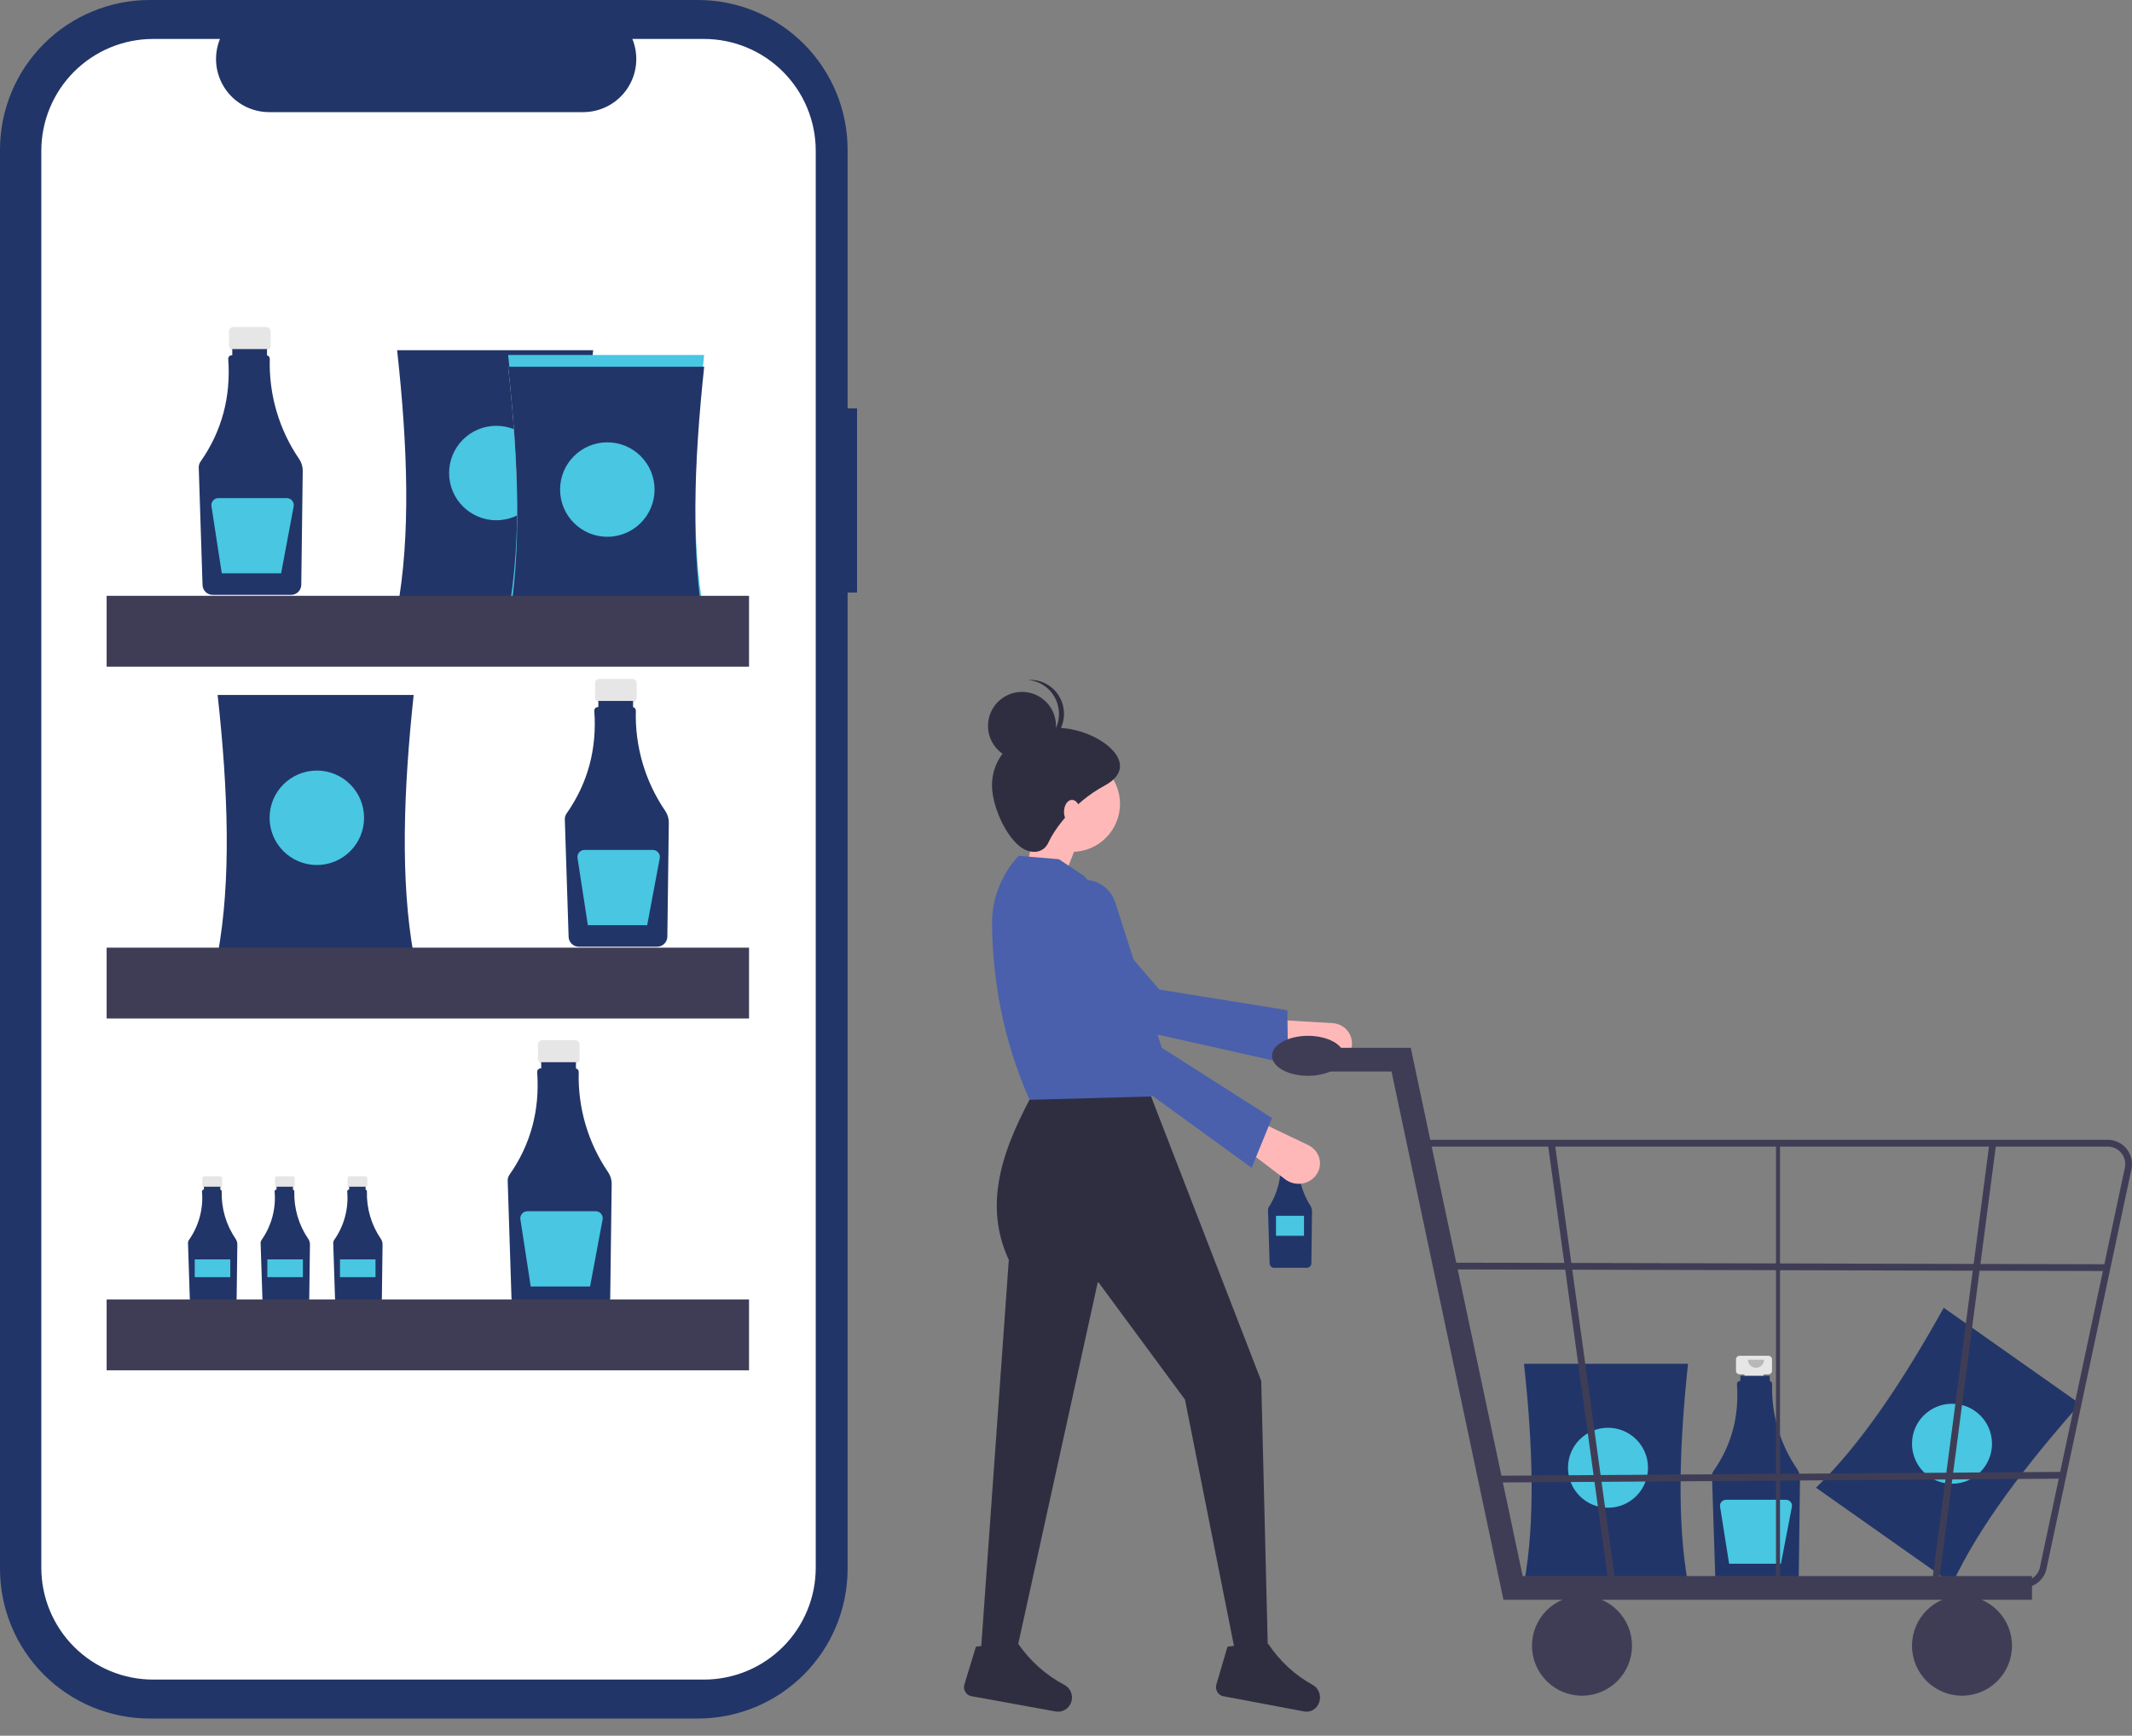 <svg width="533" height="434" viewBox="0 0 533 434" fill="none" xmlns="http://www.w3.org/2000/svg">
<rect x="0" y="0" width="533" height="434" fill="#808080" stroke="none"/>
<g clip-path="url(#clip0_208_141)">
<path d="M214.263 102.115H211.902V37.435C211.902 32.519 210.934 27.651 209.053 23.109C207.172 18.567 204.414 14.441 200.938 10.964C197.462 7.488 193.335 4.731 188.793 2.85C184.251 0.968 179.384 -1.53799e-05 174.468 1.83227e-10H37.435C32.519 -1.53799e-05 27.651 0.968 23.109 2.85C18.567 4.731 14.441 7.488 10.964 10.964C7.488 14.441 4.731 18.567 2.85 23.109C0.968 27.651 -7.69002e-06 32.519 0 37.435V392.273C-4.614e-06 397.189 0.968 402.056 2.85 406.598C4.731 411.14 7.488 415.267 10.964 418.743C14.441 422.219 18.567 424.977 23.109 426.858C27.651 428.739 32.519 429.707 37.435 429.707H174.468C179.384 429.707 184.251 428.739 188.793 426.858C193.335 424.977 197.462 422.219 200.938 418.743C204.414 415.267 207.172 411.14 209.053 406.598C210.934 402.056 211.902 397.189 211.902 392.273V148.155H214.263V102.115Z" fill="#223568"/>
<path d="M175.978 9.739H158.091C158.913 11.756 159.227 13.944 159.005 16.111C158.783 18.277 158.031 20.356 156.816 22.164C155.601 23.972 153.961 25.453 152.038 26.477C150.116 27.501 147.972 28.037 145.794 28.037H67.289C65.111 28.037 62.967 27.501 61.045 26.477C59.123 25.453 57.482 23.972 56.267 22.164C55.052 20.356 54.3 18.277 54.078 16.111C53.856 13.944 54.17 11.756 54.992 9.739H38.286C34.614 9.739 30.979 10.462 27.587 11.867C24.195 13.272 21.114 15.331 18.518 17.927C15.922 20.523 13.863 23.605 12.458 26.997C11.053 30.389 10.33 34.024 10.33 37.695V392.012C10.33 395.684 11.053 399.319 12.458 402.711C13.863 406.102 15.922 409.184 18.518 411.78C21.114 414.376 24.195 416.435 27.587 417.84C30.979 419.245 34.614 419.968 38.286 419.968H175.978C179.649 419.968 183.285 419.245 186.676 417.84C190.068 416.435 193.15 414.376 195.746 411.78C198.342 409.184 200.401 406.102 201.806 402.711C203.211 399.319 203.934 395.684 203.934 392.012V37.695C203.934 34.024 203.211 30.389 201.806 26.997C200.401 23.605 198.342 20.523 195.746 17.927C193.15 15.331 190.068 13.272 186.676 11.867C183.285 10.462 179.649 9.739 175.978 9.739V9.739Z" fill="white"/>
<path d="M66.565 81.768H58.344C58.055 81.768 57.778 81.883 57.573 82.087C57.369 82.292 57.254 82.569 57.254 82.858V86.467C57.254 86.756 57.369 87.033 57.573 87.237C57.778 87.442 58.055 87.556 58.344 87.556H59.706V92.963H65.203V87.556H66.565C66.854 87.556 67.131 87.442 67.336 87.237C67.54 87.033 67.655 86.756 67.655 86.467V82.858C67.655 82.569 67.54 82.292 67.336 82.087C67.131 81.883 66.854 81.768 66.565 81.768V81.768Z" fill="#E6E6E6"/>
<path d="M74.799 114.793C69.764 107.426 67.19 98.654 67.446 89.734C67.451 89.528 67.384 89.327 67.257 89.165C67.13 89.003 66.951 88.889 66.75 88.844V87.285H58.068V88.823H57.948C57.712 88.823 57.485 88.917 57.318 89.085C57.151 89.252 57.058 89.478 57.058 89.715C57.058 89.736 57.059 89.758 57.061 89.78C57.745 99.315 55.435 107.866 50.131 115.433C49.826 115.868 49.67 116.39 49.687 116.921L50.636 146.289C50.659 146.944 50.934 147.565 51.404 148.022C51.873 148.479 52.501 148.737 53.157 148.742H72.796C73.459 148.737 74.093 148.473 74.564 148.006C75.035 147.54 75.306 146.908 75.318 146.245L75.684 117.731C75.694 116.685 75.386 115.66 74.799 114.793Z" fill="#223568"/>
<path d="M71.691 124.548H54.596C54.343 124.548 54.093 124.603 53.863 124.709C53.633 124.814 53.429 124.969 53.264 125.161C53.1 125.353 52.978 125.578 52.909 125.821C52.839 126.065 52.823 126.32 52.862 126.57L55.445 143.361H70.278L73.415 126.627C73.463 126.373 73.454 126.113 73.389 125.863C73.325 125.613 73.206 125.381 73.041 125.183C72.876 124.984 72.67 124.824 72.436 124.715C72.203 124.605 71.948 124.548 71.691 124.548V124.548Z" fill="#48C6E2"/>
<path d="M158.083 169.743H149.861C149.572 169.743 149.295 169.858 149.091 170.062C148.886 170.267 148.771 170.544 148.771 170.833V174.442C148.771 174.731 148.886 175.008 149.091 175.212C149.295 175.417 149.572 175.532 149.861 175.532H151.224V180.938H156.72V175.532H158.083C158.372 175.532 158.649 175.417 158.853 175.212C159.058 175.008 159.173 174.731 159.173 174.442V170.833C159.173 170.544 159.058 170.267 158.853 170.062C158.649 169.858 158.372 169.743 158.083 169.743Z" fill="#E6E6E6"/>
<path d="M166.317 202.769C161.282 195.401 158.708 186.629 158.964 177.709C158.969 177.503 158.902 177.302 158.775 177.14C158.648 176.978 158.469 176.865 158.268 176.82V175.26H149.586V176.798H149.466C149.349 176.798 149.233 176.821 149.125 176.866C149.017 176.911 148.919 176.977 148.836 177.06C148.754 177.143 148.688 177.241 148.644 177.349C148.599 177.457 148.576 177.573 148.576 177.69C148.576 177.712 148.577 177.733 148.579 177.755C149.263 187.29 146.953 195.841 141.649 203.408C141.344 203.843 141.188 204.365 141.205 204.896L142.154 234.264C142.177 234.919 142.452 235.54 142.922 235.997C143.391 236.454 144.019 236.712 144.675 236.718H164.314C164.977 236.712 165.611 236.448 166.082 235.982C166.553 235.515 166.824 234.883 166.836 234.221L167.202 205.707C167.212 204.66 166.904 203.635 166.317 202.769V202.769Z" fill="#223568"/>
<path d="M163.209 212.524H146.114C145.861 212.524 145.611 212.578 145.381 212.684C145.151 212.79 144.947 212.944 144.782 213.136C144.618 213.328 144.496 213.553 144.427 213.797C144.357 214.04 144.341 214.295 144.38 214.546L146.963 231.336H161.796L164.934 214.602C164.981 214.349 164.972 214.088 164.907 213.838C164.843 213.589 164.724 213.356 164.559 213.158C164.394 212.959 164.188 212.8 163.955 212.69C163.721 212.581 163.466 212.524 163.209 212.524H163.209Z" fill="#48C6E2"/>
<path d="M55.007 294.114H51.107C50.97 294.114 50.839 294.169 50.742 294.266C50.645 294.363 50.59 294.494 50.59 294.631V296.343C50.59 296.48 50.645 296.612 50.742 296.709C50.839 296.806 50.97 296.86 51.107 296.86H51.754V299.425H54.361V296.86H55.007C55.144 296.86 55.276 296.806 55.373 296.709C55.47 296.612 55.524 296.48 55.524 296.343V294.631C55.524 294.494 55.47 294.363 55.373 294.266C55.276 294.169 55.144 294.114 55.007 294.114Z" fill="#E6E6E6"/>
<path d="M58.913 309.78C56.525 306.285 55.304 302.124 55.425 297.893C55.427 297.795 55.396 297.7 55.335 297.623C55.275 297.546 55.19 297.492 55.095 297.471V296.731H50.976V297.461H50.92C50.864 297.461 50.809 297.472 50.758 297.493C50.707 297.514 50.66 297.546 50.621 297.585C50.582 297.624 50.551 297.671 50.53 297.722C50.508 297.773 50.498 297.828 50.498 297.884C50.498 297.894 50.498 297.904 50.499 297.915C50.879 302.232 49.714 306.544 47.212 310.083C47.067 310.289 46.993 310.537 47.001 310.789L47.451 324.719C47.462 325.03 47.593 325.325 47.815 325.542C48.038 325.758 48.336 325.881 48.647 325.883H57.963C58.277 325.881 58.578 325.756 58.802 325.534C59.025 325.313 59.153 325.013 59.159 324.699L59.333 311.174C59.338 310.677 59.191 310.191 58.913 309.78V309.78Z" fill="#223568"/>
<path d="M57.572 314.9H48.684V319.345H57.572V314.9Z" fill="#48C6E2"/>
<path d="M73.16 294.114H69.261C69.124 294.114 68.992 294.169 68.895 294.266C68.798 294.363 68.744 294.494 68.744 294.631V296.343C68.744 296.48 68.798 296.612 68.895 296.709C68.992 296.806 69.124 296.86 69.261 296.86H69.907V299.425H72.514V296.86H73.16C73.297 296.86 73.429 296.806 73.526 296.709C73.623 296.612 73.677 296.48 73.677 296.343V294.631C73.677 294.494 73.623 294.363 73.526 294.266C73.429 294.169 73.297 294.114 73.16 294.114Z" fill="#E6E6E6"/>
<path d="M77.066 309.78C74.678 306.285 73.457 302.124 73.578 297.893C73.581 297.795 73.549 297.7 73.489 297.623C73.429 297.546 73.344 297.492 73.248 297.471V296.731H69.13V297.461H69.073C69.017 297.461 68.963 297.472 68.911 297.493C68.86 297.514 68.814 297.546 68.774 297.585C68.735 297.624 68.704 297.671 68.683 297.722C68.662 297.773 68.651 297.828 68.651 297.884C68.651 297.894 68.651 297.904 68.652 297.915C69.032 302.232 67.868 306.544 65.365 310.083C65.22 310.289 65.146 310.537 65.154 310.789L65.605 324.719C65.615 325.03 65.746 325.325 65.969 325.542C66.192 325.758 66.489 325.881 66.8 325.883H76.116C76.43 325.881 76.731 325.756 76.955 325.534C77.178 325.313 77.307 325.013 77.312 324.699L77.486 311.174C77.491 310.677 77.345 310.191 77.066 309.78Z" fill="#223568"/>
<path d="M75.725 314.9H66.837V319.345H75.725V314.9Z" fill="#48C6E2"/>
<path d="M91.313 294.114H87.413C87.276 294.114 87.145 294.169 87.048 294.266C86.951 294.363 86.897 294.494 86.897 294.631V296.343C86.897 296.48 86.951 296.612 87.048 296.709C87.145 296.806 87.276 296.86 87.413 296.86H88.06V299.425H90.667V296.86H91.313C91.45 296.86 91.582 296.806 91.679 296.709C91.776 296.612 91.83 296.48 91.83 296.343V294.631C91.83 294.494 91.776 294.363 91.679 294.266C91.582 294.169 91.45 294.114 91.313 294.114Z" fill="#E6E6E6"/>
<path d="M95.219 309.78C92.831 306.285 91.61 302.124 91.731 297.893C91.733 297.795 91.702 297.7 91.642 297.623C91.581 297.546 91.496 297.492 91.401 297.471V296.731H87.283V297.461H87.226C87.17 297.461 87.115 297.472 87.064 297.493C87.013 297.514 86.966 297.546 86.927 297.585C86.888 297.624 86.857 297.671 86.836 297.722C86.815 297.773 86.804 297.828 86.804 297.884C86.804 297.894 86.804 297.904 86.805 297.915C87.185 302.232 86.02 306.544 83.518 310.083C83.373 310.289 83.299 310.537 83.307 310.789L83.757 324.719C83.768 325.03 83.899 325.325 84.122 325.542C84.344 325.758 84.642 325.881 84.953 325.883H94.269C94.583 325.881 94.884 325.756 95.108 325.534C95.331 325.313 95.459 325.013 95.465 324.699L95.639 311.174C95.644 310.677 95.498 310.191 95.219 309.78Z" fill="#223568"/>
<path d="M93.878 314.9H84.99V319.345H93.878V314.9Z" fill="#48C6E2"/>
<path d="M143.8 260.08H135.579C135.436 260.08 135.294 260.108 135.162 260.163C135.03 260.218 134.91 260.298 134.809 260.399C134.707 260.501 134.627 260.621 134.572 260.753C134.517 260.885 134.489 261.027 134.489 261.17V264.779C134.489 265.068 134.604 265.345 134.809 265.549C135.013 265.754 135.29 265.869 135.579 265.869H136.942V271.275H142.438V265.869H143.8C144.09 265.869 144.367 265.754 144.571 265.549C144.776 265.345 144.89 265.068 144.89 264.779V261.17C144.89 261.027 144.862 260.885 144.807 260.753C144.753 260.621 144.672 260.501 144.571 260.399C144.47 260.298 144.35 260.218 144.218 260.163C144.085 260.108 143.944 260.08 143.8 260.08V260.08Z" fill="#E6E6E6"/>
<path d="M152.035 293.106C147 285.738 144.426 276.966 144.682 268.046C144.686 267.84 144.62 267.639 144.493 267.477C144.366 267.315 144.187 267.202 143.986 267.157V265.597H135.303V267.135H135.184C135.067 267.135 134.951 267.158 134.843 267.203C134.735 267.248 134.637 267.314 134.554 267.397C134.471 267.48 134.406 267.578 134.361 267.686C134.317 267.794 134.294 267.91 134.294 268.027C134.294 268.049 134.295 268.07 134.296 268.092C134.98 277.627 132.671 286.178 127.367 293.745C127.062 294.18 126.906 294.702 126.923 295.233L127.872 324.601C127.895 325.256 128.17 325.877 128.639 326.334C129.109 326.791 129.737 327.049 130.393 327.055H150.031C150.694 327.049 151.329 326.785 151.8 326.319C152.271 325.852 152.542 325.22 152.554 324.558L152.919 296.044C152.93 294.997 152.622 293.972 152.035 293.106Z" fill="#223568"/>
<path d="M148.926 302.861H131.832C131.579 302.861 131.329 302.915 131.099 303.021C130.869 303.127 130.665 303.281 130.5 303.473C130.335 303.665 130.214 303.89 130.145 304.134C130.075 304.377 130.059 304.632 130.098 304.882L132.681 321.673H147.514L150.651 304.939C150.699 304.686 150.69 304.425 150.625 304.175C150.56 303.926 150.442 303.693 150.277 303.495C150.112 303.296 149.906 303.137 149.672 303.027C149.439 302.917 149.184 302.861 148.926 302.861V302.861Z" fill="#48C6E2"/>
<path d="M148.289 152.523H99.283C102.709 133.999 101.921 111.631 99.283 87.575H148.289C145.721 111.631 144.954 133.999 148.289 152.523Z" fill="#223568"/>
<path d="M124.081 130.086C130.603 130.086 135.889 124.8 135.889 118.278C135.889 111.756 130.603 106.469 124.081 106.469C117.559 106.469 112.272 111.756 112.272 118.278C112.272 124.8 117.559 130.086 124.081 130.086Z" fill="#48C6E2"/>
<path d="M103.415 238.727H54.409C57.835 220.203 57.047 197.834 54.409 173.779H103.415C100.848 197.835 100.08 220.203 103.415 238.727Z" fill="#223568"/>
<path d="M79.208 216.29C85.73 216.29 91.016 211.003 91.016 204.482C91.016 197.96 85.73 192.673 79.208 192.673C72.686 192.673 67.399 197.96 67.399 204.482C67.399 211.003 72.686 216.29 79.208 216.29Z" fill="#48C6E2"/>
<path d="M176.04 156.656H127.033C130.459 138.132 129.671 115.764 127.033 91.708H176.04C173.472 115.764 172.704 138.132 176.04 156.656Z" fill="#E6E6E6"/>
<path d="M151.831 134.22C158.353 134.22 163.64 128.933 163.64 122.411C163.64 115.889 158.353 110.602 151.831 110.602C145.309 110.602 140.022 115.889 140.022 122.411C140.022 128.933 145.309 134.22 151.831 134.22Z" fill="white"/>
<path d="M176.04 153.704H127.033C130.459 135.18 129.671 112.812 127.033 88.756H176.04C173.472 112.812 172.704 135.18 176.04 153.704Z" fill="#48C6E2"/>
<path d="M151.831 131.267C158.353 131.267 163.64 125.98 163.64 119.459C163.64 112.937 158.353 107.65 151.831 107.65C145.309 107.65 140.022 112.937 140.022 119.459C140.022 125.98 145.309 131.267 151.831 131.267Z" fill="white"/>
<path d="M176.04 156.656H127.033C130.459 138.132 129.671 115.764 127.033 91.708H176.04C173.472 115.764 172.704 138.132 176.04 156.656Z" fill="#223568"/>
<path d="M151.831 134.22C158.353 134.22 163.64 128.933 163.64 122.411C163.64 115.889 158.353 110.602 151.831 110.602C145.309 110.602 140.022 115.889 140.022 122.411C140.022 128.933 145.309 134.22 151.831 134.22Z" fill="#48C6E2"/>
<path d="M187.258 148.98H26.659V166.694H187.258V148.98Z" fill="#3F3D56"/>
<path d="M187.258 236.956H26.659V254.669H187.258V236.956Z" fill="#3F3D56"/>
<path d="M187.258 324.931H26.659V342.644H187.258V324.931Z" fill="#3F3D56"/>
<path d="M488.067 396L454 371.99C465.49 360.837 475.94 344.956 485.933 327L520 351.01C506.387 366.416 494.856 381.534 488.067 396Z" fill="#223568"/>
<path d="M488 371C493.523 371 498 366.523 498 361C498 355.477 493.523 351 488 351C482.477 351 478 355.477 478 361C478 366.523 482.477 371 488 371Z" fill="#48C6E2"/>
<path d="M324.476 287H320.524C320.385 287 320.252 287.051 320.153 287.143C320.055 287.234 320 287.358 320 287.487V289.098C320 289.162 320.014 289.226 320.04 289.285C320.066 289.344 320.105 289.397 320.153 289.443C320.202 289.488 320.26 289.524 320.323 289.548C320.387 289.573 320.455 289.585 320.524 289.585H321.179V292H323.821V289.585H324.476C324.615 289.585 324.748 289.534 324.847 289.443C324.945 289.351 325 289.228 325 289.098V287.487C325 287.358 324.945 287.234 324.847 287.143C324.748 287.051 324.615 287 324.476 287V287Z" fill="#E6E6E6"/>
<path d="M327.626 301.533C325.495 298.176 324.406 294.18 324.515 290.116C324.516 290.022 324.488 289.93 324.435 289.856C324.381 289.783 324.305 289.731 324.22 289.71V289H320.546V289.701H320.496C320.446 289.701 320.397 289.711 320.352 289.732C320.306 289.752 320.264 289.782 320.229 289.82C320.194 289.858 320.167 289.902 320.148 289.952C320.129 290.001 320.119 290.054 320.119 290.107C320.119 290.117 320.12 290.127 320.12 290.136C320.459 294.283 319.421 298.425 317.189 301.824C317.059 302.022 316.993 302.26 317.001 302.502L317.402 315.882C317.412 316.181 317.528 316.463 317.727 316.672C317.926 316.88 318.191 316.998 318.469 317H326.778C327.058 316.998 327.327 316.877 327.526 316.665C327.726 316.452 327.84 316.164 327.845 315.862L328 302.871C328.004 302.395 327.874 301.928 327.626 301.533V301.533Z" fill="#223568"/>
<path opacity="0.2" d="M323 287C323 287.53 322.895 288.039 322.707 288.414C322.52 288.789 322.265 289 322 289C321.735 289 321.48 288.789 321.293 288.414C321.105 288.039 321 287.53 321 287" fill="black"/>
<path d="M326 304H319V309H326V304Z" fill="#48C6E2"/>
<path d="M442.057 339H434.943C434.693 339 434.453 339.092 434.276 339.257C434.099 339.421 434 339.644 434 339.876V342.777C434 343.01 434.099 343.232 434.276 343.397C434.453 343.561 434.693 343.653 434.943 343.653H436.122V348H440.878V343.653H442.057C442.307 343.653 442.547 343.561 442.724 343.397C442.901 343.232 443 343.01 443 342.777V339.876C443 339.644 442.901 339.421 442.724 339.257C442.547 339.092 442.307 339 442.057 339V339Z" fill="#E6E6E6"/>
<path d="M449.251 367.275C444.991 361.041 442.813 353.619 443.029 346.072C443.033 345.898 442.976 345.728 442.869 345.59C442.762 345.453 442.61 345.357 442.44 345.319V344H435.093V345.301H434.992C434.893 345.301 434.795 345.321 434.703 345.359C434.612 345.397 434.529 345.452 434.459 345.522C434.389 345.593 434.334 345.676 434.296 345.767C434.258 345.859 434.239 345.957 434.239 346.056C434.239 346.074 434.239 346.092 434.241 346.111C434.82 354.179 432.865 361.414 428.377 367.816C428.119 368.184 427.987 368.626 428.001 369.075L428.804 393.924C428.824 394.478 429.056 395.003 429.454 395.39C429.851 395.777 430.383 395.996 430.937 396H447.556C448.117 395.995 448.654 395.772 449.053 395.377C449.451 394.983 449.68 394.448 449.69 393.887L450 369.761C450.009 368.876 449.748 368.008 449.251 367.275V367.275Z" fill="#223568"/>
<path opacity="0.2" d="M441 340C441 340.53 440.789 341.039 440.414 341.414C440.039 341.789 439.53 342 439 342C438.47 342 437.961 341.789 437.586 341.414C437.211 341.039 437 340.53 437 340" fill="black"/>
<path d="M446.467 375H431.533C431.312 375 431.094 375.047 430.893 375.136C430.692 375.226 430.514 375.357 430.37 375.521C430.226 375.684 430.12 375.876 430.059 376.083C429.998 376.29 429.984 376.507 430.018 376.72L432.275 391H445.233L447.974 376.768C448.015 376.552 448.007 376.33 447.951 376.118C447.894 375.906 447.79 375.708 447.647 375.539C447.503 375.371 447.322 375.235 447.119 375.142C446.915 375.048 446.692 375 446.467 375V375Z" fill="#48C6E2"/>
<path d="M422 396H381C383.866 380.313 383.207 361.371 381 341H422C419.852 361.371 419.21 380.313 422 396Z" fill="#223568"/>
<path d="M402 377C407.523 377 412 372.523 412 367C412 361.477 407.523 357 402 357C396.477 357 392 361.477 392 367C392 372.523 396.477 377 402 377Z" fill="#48C6E2"/>
<path d="M255 225L264.166 224.12L270 209.16L259.583 203L255 225Z" fill="#FFB8B8"/>
<path d="M337.632 262.806C337.934 262.058 338.053 261.249 337.978 260.447C337.904 259.644 337.639 258.87 337.204 258.19C336.769 257.509 336.178 256.94 335.479 256.531C334.78 256.122 333.993 255.883 333.182 255.835L319.077 255L317 261.858L331.521 265.818C332.734 266.149 334.028 266.025 335.155 265.47C336.282 264.914 337.164 263.966 337.632 262.806V262.806Z" fill="#FFB8B8"/>
<path d="M322 266L321.841 252.598L289.824 247.428L265.159 218.801C263.875 217.311 262.102 216.343 260.167 216.075C258.233 215.808 256.267 216.259 254.636 217.345C253.648 218.002 252.815 218.871 252.196 219.891C251.577 220.91 251.186 222.054 251.052 223.243C250.918 224.432 251.043 225.636 251.42 226.77C251.796 227.905 252.414 228.941 253.23 229.807L273.578 255.15L322 266Z" fill="#4A60AC"/>
<path d="M245 416H253.471L274.481 320.446L296.247 349.964L308.953 413.87H317L315.306 345.278L286.929 272H258.976C251.338 285.906 245.345 300.241 252.2 315.03L245 416Z" fill="#2F2E41"/>
<path d="M304.098 421.173C304.007 421.485 303.979 421.813 304.016 422.137C304.053 422.461 304.155 422.773 304.315 423.052C304.474 423.33 304.688 423.57 304.941 423.754C305.195 423.938 305.482 424.063 305.785 424.12L326.06 427.942C326.861 428.098 327.688 427.937 328.385 427.489C329.082 427.042 329.601 426.339 329.844 425.513V425.513C330.08 424.724 330.047 423.872 329.751 423.106C329.454 422.34 328.913 421.71 328.223 421.326C323.765 418.895 319.928 415.351 317.041 411C314.813 413.204 312.322 412.997 309.677 411.372L306.872 411.745L304.098 421.173Z" fill="#2F2E41"/>
<path d="M241.102 421.173C241.007 421.485 240.978 421.813 241.017 422.137C241.055 422.461 241.161 422.773 241.327 423.052C241.492 423.33 241.714 423.57 241.977 423.754C242.241 423.938 242.539 424.063 242.853 424.12L263.908 427.942C264.74 428.098 265.599 427.937 266.323 427.489C267.047 427.042 267.586 426.339 267.838 425.513V425.513C268.083 424.724 268.049 423.872 267.741 423.106C267.433 422.34 266.871 421.71 266.154 421.326C261.525 418.895 257.54 415.351 254.543 411C252.229 413.204 249.642 412.997 246.896 411.372L243.983 411.745L241.102 421.173Z" fill="#2F2E41"/>
<path d="M268 213C274.627 213 280 207.627 280 201C280 194.373 274.627 189 268 189C261.373 189 256 194.373 256 201C256 207.627 261.373 213 268 213Z" fill="#FFB8B8"/>
<path d="M257.383 275L288 274.162L279.008 245.874C284.596 236.92 278.973 227.974 271.014 219.031L264.723 214.838L254.657 214C250.299 218.662 247.914 224.828 248.002 231.208C248.202 244.869 250.622 259.74 257.383 275Z" fill="#4A60AC"/>
<path d="M328.431 294.503C329.031 293.93 329.48 293.229 329.741 292.458C330.002 291.687 330.067 290.868 329.931 290.068C329.795 289.268 329.463 288.51 328.96 287.857C328.458 287.204 327.8 286.675 327.042 286.312L313.835 280L309 285.523L321.312 294.887C322.341 295.669 323.635 296.063 324.948 295.992C326.261 295.921 327.501 295.391 328.431 294.503V294.503Z" fill="#FFB8B8"/>
<path d="M312.911 292L318 279.56L290.438 261.983L278.833 225.682C278.229 223.793 276.969 222.19 275.286 221.169C273.603 220.148 271.612 219.778 269.68 220.129V220.129C268.511 220.341 267.401 220.811 266.431 221.505C265.461 222.198 264.653 223.099 264.065 224.143C263.476 225.187 263.122 226.349 263.026 227.547C262.931 228.745 263.097 229.95 263.512 231.076L272.413 262.617L312.911 292Z" fill="#4A60AC"/>
<path d="M248 196.419C248 201.128 251.022 208.421 254.833 211.547C257.398 213.65 260.787 213.561 262.094 210.682C263.434 207.729 268.055 200.786 276.187 196.419C287.028 190.597 272.342 180.637 262.094 182.156C254.392 183.297 248 188.541 248 196.419Z" fill="#2F2E41"/>
<path d="M255.5 190C260.194 190 264 186.194 264 181.5C264 176.806 260.194 173 255.5 173C250.806 173 247 176.806 247 181.5C247 186.194 250.806 190 255.5 190Z" fill="#2F2E41"/>
<path d="M264.744 178.5C264.743 176.357 263.945 174.294 262.509 172.723C261.073 171.153 259.105 170.192 257 170.032C257.208 170.016 257.416 170 257.628 170C259.848 170 261.978 170.896 263.548 172.49C265.118 174.084 266 176.246 266 178.5C266 180.754 265.118 182.916 263.548 184.51C261.978 186.104 259.848 187 257.628 187C257.416 187 257.208 186.984 257 186.968C259.105 186.808 261.073 185.847 262.509 184.277C263.945 182.706 264.743 180.643 264.744 178.5Z" fill="#2F2E41"/>
<path d="M268 206C269.105 206 270 204.657 270 203C270 201.343 269.105 200 268 200C266.895 200 266 201.343 266 203C266 204.657 266.895 206 268 206Z" fill="#FFB8B8"/>
<path d="M508 400H375.862L347.88 267.926H324V262H352.691L380.673 394.073H508V400Z" fill="#3F3D56"/>
<path d="M395.5 424C402.404 424 408 418.404 408 411.5C408 404.596 402.404 399 395.5 399C388.596 399 383 404.596 383 411.5C383 418.404 388.596 424 395.5 424Z" fill="#3F3D56"/>
<path d="M490.5 424C497.404 424 503 418.404 503 411.5C503 404.596 497.404 399 490.5 399C483.596 399 478 404.596 478 411.5C478 418.404 483.596 424 490.5 424Z" fill="#3F3D56"/>
<path d="M505.714 397H377.604L355 285H526.926C527.803 285 528.67 285.191 529.467 285.559C530.264 285.927 530.972 286.464 531.542 287.132C532.112 287.8 532.531 288.585 532.77 289.431C533.009 290.278 533.063 291.166 532.927 292.035L511.713 391.856C511.494 393.292 510.768 394.601 509.667 395.546C508.566 396.49 507.163 397.006 505.714 397V397ZM378.995 395.306H505.714C506.76 395.31 507.772 394.937 508.567 394.256C509.362 393.574 509.886 392.629 510.043 391.593L531.257 291.772C531.355 291.144 531.317 290.503 531.144 289.892C530.972 289.282 530.669 288.715 530.258 288.233C529.846 287.75 529.335 287.363 528.76 287.097C528.185 286.832 527.559 286.694 526.926 286.694H357.051L378.995 395.306Z" fill="#3F3D56"/>
<path d="M402.279 397L387 286.276L388.721 286L404 396.724L402.279 397Z" fill="#3F3D56"/>
<path d="M484.664 396L483 395.729L497.336 286L499 286.271L484.664 396Z" fill="#3F3D56"/>
<path d="M445 286H444V397H445V286Z" fill="#3F3D56"/>
<path d="M363.281 315.723L363.277 317.416L527.194 317.813L527.198 316.12L363.281 315.723Z" fill="#3F3D56"/>
<path d="M515.631 368.033L371.626 369.017L371.638 370.711L515.642 369.726L515.631 368.033Z" fill="#3F3D56"/>
<path d="M327 269C331.971 269 336 266.761 336 264C336 261.239 331.971 259 327 259C322.029 259 318 261.239 318 264C318 266.761 322.029 269 327 269Z" fill="#3F3D56"/>
</g>
<defs>
<clipPath id="clip0_208_141">
<rect width="533" height="434" fill="white"/>
</clipPath>
</defs>
</svg>

